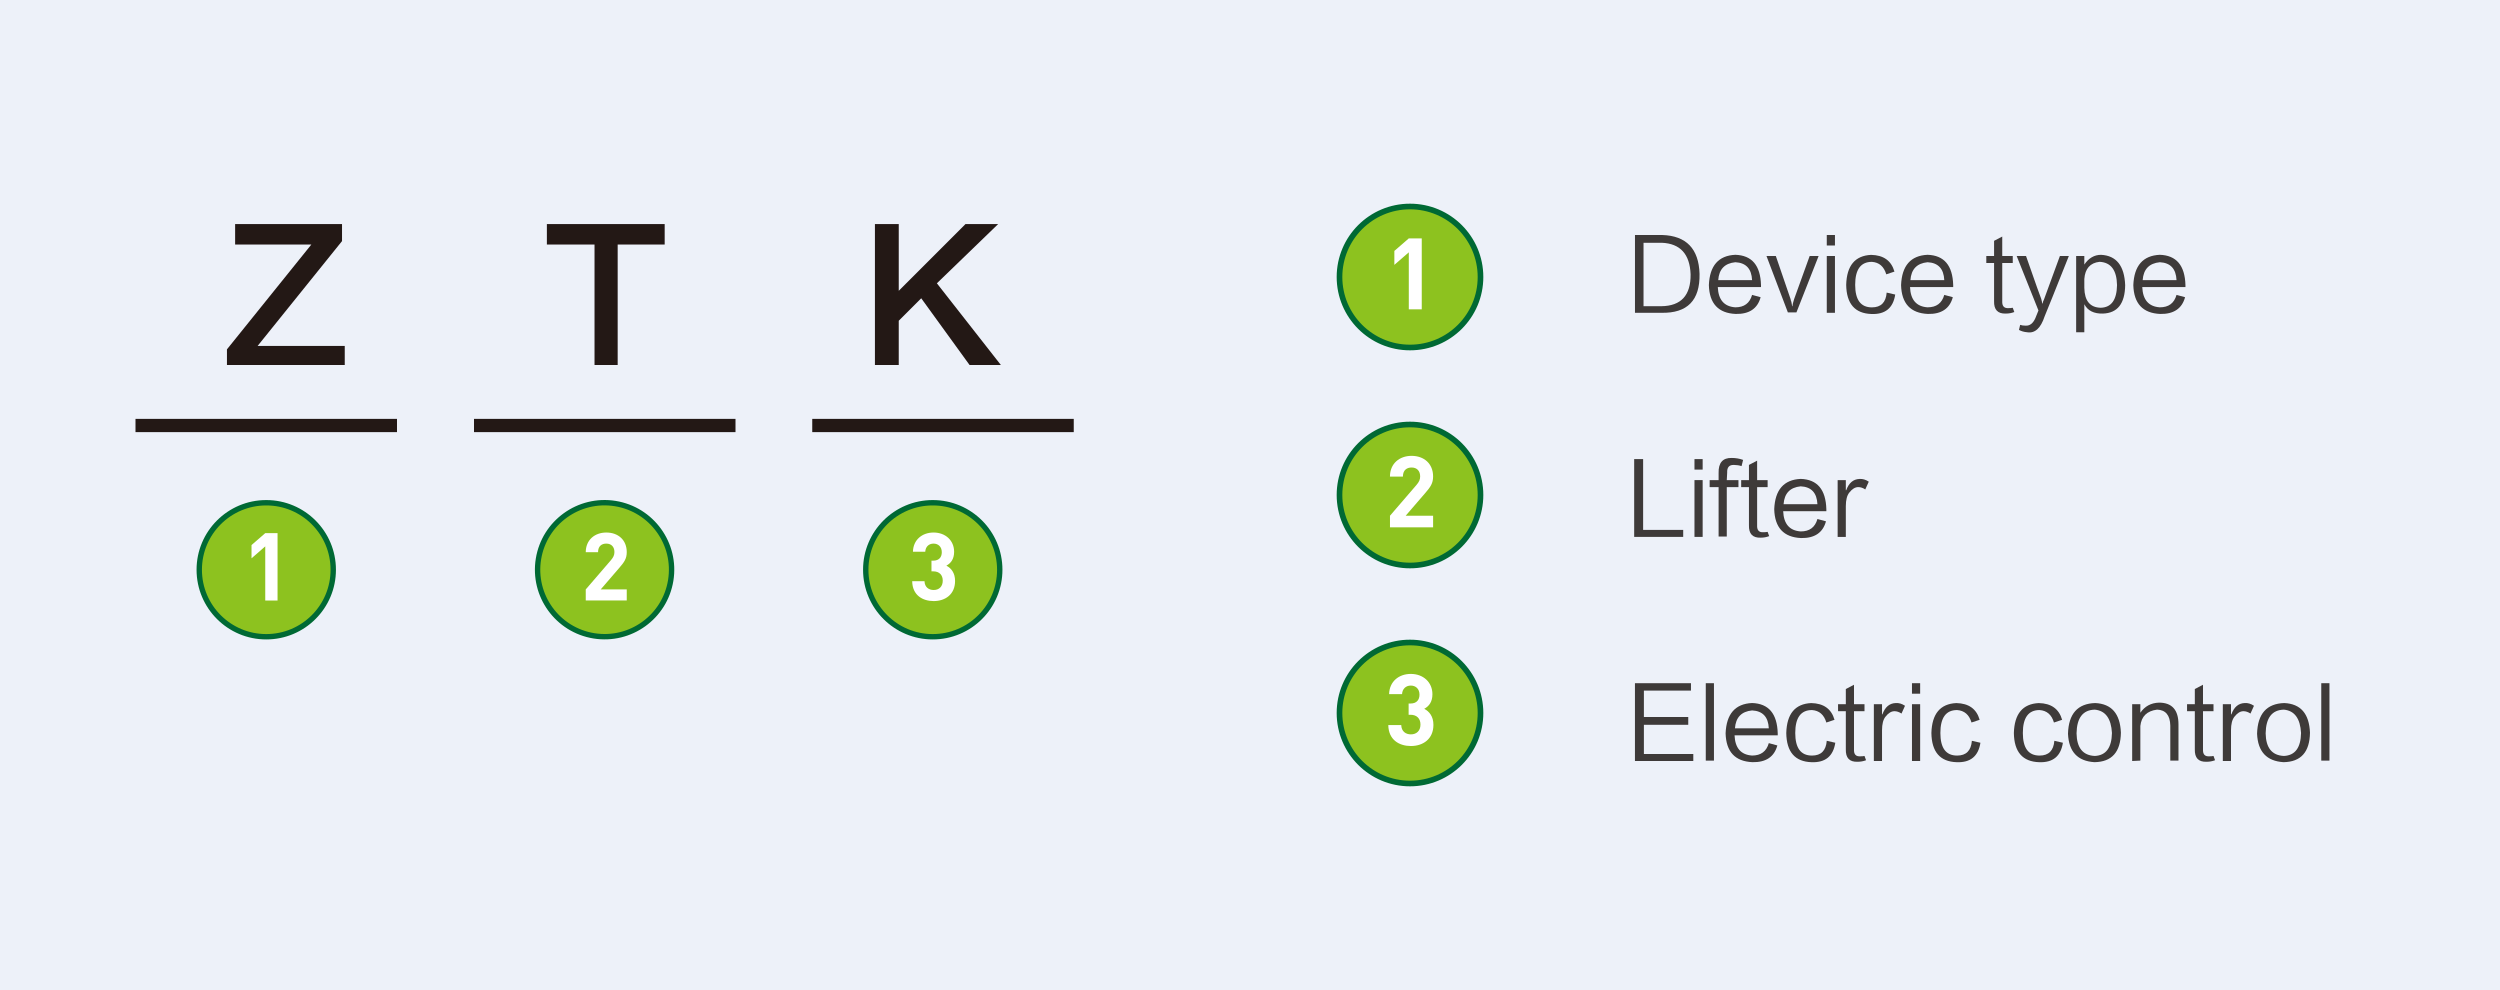 <?xml version="1.0" encoding="iso-8859-1"?>
<!-- Generator: Adobe Illustrator 23.0.0, SVG Export Plug-In . SVG Version: 6.00 Build 0)  -->
<svg version="1.1" id="&#x56FE;&#x5C42;_1" xmlns="http://www.w3.org/2000/svg" xmlns:xlink="http://www.w3.org/1999/xlink" x="0px"
	 y="0px" viewBox="0 0 1000 396" style="enable-background:new 0 0 1000 396;" xml:space="preserve">
<style type="text/css">
	.st0{fill:#EDF1F9;}
	.st1{enable-background:new    ;}
	.st2{fill:#3E3A39;}
	.st3{fill:#8DC21F;stroke:#006934;stroke-width:2.26;stroke-miterlimit:10;}
	.st4{fill:#FFFFFF;}
	.st5{fill:#231815;}
	.st6{fill:none;stroke:#231815;stroke-width:5.3;stroke-miterlimit:10;}
	.st7{fill:#8DC21F;stroke:#006934;stroke-width:2.15;stroke-miterlimit:10;}
</style>
<title>ZTK</title>
<rect y="0" class="st0" width="1000" height="396"/>
<g>
	<g class="st1">
		<path class="st2" d="M664.57,125.12h-10.58V94h10.89c9.65,0.31,14.63,5.5,14.94,15.56C680.02,120.14,674.94,125.33,664.57,125.12z
			 M664.72,97.11h-7.31v25.37h7.16c7.88-0.1,11.77-4.36,11.67-12.76C675.93,101.62,672.09,97.42,664.72,97.11z"/>
		<path class="st2" d="M700.83,117.96l3.42,0.93c-1.24,4.57-4.57,6.79-9.96,6.69c-6.95-0.31-10.53-4.15-10.74-11.52
			c0.31-7.78,3.84-11.83,10.58-12.14c6.64,0.21,10.06,4.25,10.27,12.14c0,0.42,0,0.68,0,0.78h-17.28c0.21,5.08,2.54,7.78,7,8.09
			C697.66,122.94,699.89,121.29,700.83,117.96z M687.29,112.05h13.54c-0.21-4.56-2.44-6.95-6.69-7.16
			C689.88,105.31,687.6,107.69,687.29,112.05z"/>
		<path class="st2" d="M718.57,124.97h-3.42l-8.56-22.57h3.74l5.91,17.27c0,0.21,0.1,0.57,0.31,1.09c0.1,0.73,0.21,1.3,0.31,1.71
			h0.16c0-0.62,0.21-1.56,0.62-2.8l6.23-17.27h3.58L718.57,124.97z"/>
		<path class="st2" d="M730.71,94h3.27v4.2h-3.27V94z M730.71,102.4h3.27v22.72h-3.27V102.4z"/>
		<path class="st2" d="M748.76,104.74c-4.46,0-6.69,3.06-6.69,9.18c0,6.02,2.23,9.03,6.69,9.03c3.63,0,5.6-1.97,5.91-5.91l3.42,0.78
			c-0.83,5.4-4,7.99-9.49,7.78c-6.64-0.21-10.01-4.1-10.12-11.67c0.21-7.68,3.53-11.67,9.96-11.98c4.98,0.1,8.09,2.33,9.34,6.69
			l-3.27,1.09C753.58,106.6,751.66,104.95,748.76,104.74z"/>
		<path class="st2" d="M777.71,117.96l3.42,0.93c-1.25,4.57-4.57,6.79-9.96,6.69c-6.95-0.31-10.53-4.15-10.74-11.52
			c0.31-7.78,3.84-11.83,10.58-12.14c6.64,0.21,10.06,4.25,10.27,12.14c0,0.42,0,0.68,0,0.78h-17.27c0.21,5.08,2.54,7.78,7,8.09
			C774.54,122.94,776.77,121.29,777.71,117.96z M764.17,112.05h13.54c-0.21-4.56-2.44-6.95-6.69-7.16
			C766.76,105.31,764.48,107.69,764.17,112.05z"/>
		<path class="st2" d="M805.1,123.1l0.62,1.71c-1.04,0.41-2.18,0.62-3.42,0.62c-3.22,0.1-4.77-1.56-4.67-4.98V105.2h-3.11v-2.8h3.11
			v-6.07l3.27-1.71v7.78h4.2v2.8h-4.2v15.25c-0.1,1.97,0.72,2.91,2.49,2.8C804.01,123.26,804.57,123.21,805.1,123.1z"/>
		<path class="st2" d="M817.86,126.52c-1.56,4.77-3.89,6.9-7,6.38c-1.25-0.1-2.33-0.42-3.27-0.93l0.47-2.02
			c0.62,0.21,1.35,0.31,2.18,0.31c1.66,0.1,2.96-0.88,3.89-2.96c0.31-0.73,0.72-1.76,1.25-3.11l-8.71-21.79h3.74
			c3.84,11,5.86,16.71,6.07,17.12c0,0.1,0.05,0.31,0.16,0.62c0.21,0.73,0.31,1.14,0.31,1.25h0.16c0-0.52,0.16-1.04,0.47-1.56
			l6.38-17.43h3.58C822,116.31,818.79,124.34,817.86,126.52z"/>
		<path class="st2" d="M833.73,132.9h-3.27v-30.5h3.27v3.42c1.76-2.59,3.99-3.89,6.69-3.89c6.12,0.31,9.34,4.36,9.65,12.14
			c-0.1,7.37-3.06,11.15-8.87,11.36c-3.63,0.1-6.12-1.14-7.47-3.74V132.9z M833.73,111.58v3.58c0.1,5.19,2.28,7.83,6.54,7.94
			c4.25-0.1,6.43-3.11,6.54-9.03c-0.11-6.02-2.44-9.13-7-9.34C836.06,105.15,834.04,107.44,833.73,111.58z"/>
		<path class="st2" d="M870.61,117.96l3.42,0.93c-1.25,4.57-4.57,6.79-9.96,6.69c-6.95-0.31-10.53-4.15-10.74-11.52
			c0.31-7.78,3.84-11.83,10.58-12.14c6.64,0.21,10.06,4.25,10.27,12.14c0,0.42,0,0.68,0,0.78h-17.27c0.21,5.08,2.54,7.78,7,8.09
			C867.45,122.94,869.68,121.29,870.61,117.96z M857.07,112.05h13.54c-0.21-4.56-2.44-6.95-6.69-7.16
			C859.67,105.31,857.38,107.69,857.07,112.05z"/>
	</g>
	<g class="st1">
		<path class="st2" d="M653.67,214.76v-31.12h3.58v28.32h16.03v2.8H653.67z"/>
		<path class="st2" d="M677.79,183.64h3.27v4.2h-3.27V183.64z M677.79,192.04h3.27v22.72h-3.27V192.04z"/>
		<path class="st2" d="M690.87,189.09l-0.16,2.96h4.67v2.8h-4.67v19.77h-3.27v-19.77h-3.58v-2.8h3.58v-2.8
			c-0.11-4.15,1.66-6.17,5.29-6.07c1.56,0,3.06,0.26,4.51,0.78l-0.62,2.49c-0.93-0.31-1.92-0.47-2.96-0.47
			C691.7,185.87,690.76,186.91,690.87,189.09z"/>
		<path class="st2" d="M707.05,212.74l0.62,1.71c-1.04,0.41-2.18,0.62-3.42,0.62c-3.22,0.1-4.77-1.56-4.67-4.98v-15.25h-3.11v-2.8
			h3.11v-6.07l3.27-1.71v7.78h4.2v2.8h-4.2v15.25c-0.1,1.97,0.72,2.91,2.49,2.8C705.96,212.9,706.53,212.84,707.05,212.74z"/>
		<path class="st2" d="M726.97,207.6l3.42,0.93c-1.25,4.57-4.57,6.79-9.96,6.69c-6.95-0.31-10.53-4.15-10.74-11.52
			c0.31-7.78,3.84-11.83,10.58-12.14c6.64,0.21,10.06,4.25,10.27,12.14c0,0.42,0,0.68,0,0.78h-17.27c0.21,5.09,2.54,7.78,7,8.09
			C723.81,212.59,726.04,210.93,726.97,207.6z M713.43,201.69h13.54c-0.21-4.56-2.44-6.95-6.69-7.16
			C716.02,194.95,713.74,197.33,713.43,201.69z"/>
		<path class="st2" d="M743.31,194.84c-1.25,0-2.44,0.73-3.58,2.18c-0.93,1.14-1.4,2.96-1.4,5.45v12.29h-3.27v-22.72h3.27v4.05h0.16
			c1.04-2.9,2.8-4.41,5.29-4.51c1.24-0.1,2.49,0.26,3.73,1.09l-1.4,3.11C745.18,195.15,744.25,194.84,743.31,194.84z"/>
	</g>
	<g class="st1">
		<path class="st2" d="M657.56,301.6h19.76v2.8h-23.34v-31.13h22.41v2.96h-18.83v10.58h17.74v3.11h-17.74V301.6z"/>
		<path class="st2" d="M682.31,273.28h3.27v30.97h-3.27V273.28z"/>
		<path class="st2" d="M707.52,297.25l3.42,0.93c-1.25,4.57-4.57,6.79-9.96,6.69c-6.95-0.31-10.53-4.15-10.74-11.52
			c0.31-7.78,3.84-11.83,10.58-12.14c6.64,0.21,10.06,4.25,10.27,12.14c0,0.42,0,0.68,0,0.78h-17.27c0.21,5.08,2.54,7.78,7,8.09
			C704.35,302.22,706.58,300.57,707.52,297.25z M693.98,291.33h13.54c-0.21-4.56-2.44-6.95-6.69-7.16
			C696.57,284.59,694.29,286.97,693.98,291.33z"/>
		<path class="st2" d="M724.79,284.02c-4.46,0-6.69,3.06-6.69,9.18c0,6.02,2.23,9.03,6.69,9.03c3.63,0,5.6-1.97,5.91-5.91l3.42,0.78
			c-0.83,5.4-4,7.99-9.49,7.78c-6.64-0.21-10.01-4.1-10.12-11.67c0.21-7.68,3.53-11.67,9.96-11.98c4.98,0.1,8.09,2.33,9.34,6.69
			l-3.27,1.09C729.62,285.88,727.7,284.23,724.79,284.02z"/>
		<path class="st2" d="M745.8,302.38l0.62,1.71c-1.04,0.41-2.18,0.62-3.42,0.62c-3.22,0.1-4.77-1.56-4.67-4.98v-15.25h-3.11v-2.8
			h3.11v-6.07l3.27-1.71v7.78h4.2v2.8h-4.2v15.25c-0.1,1.97,0.72,2.91,2.49,2.8C744.71,302.54,745.28,302.49,745.8,302.38z"/>
		<path class="st2" d="M757.79,284.48c-1.25,0-2.44,0.73-3.58,2.18c-0.93,1.14-1.4,2.96-1.4,5.45v12.29h-3.27v-22.72h3.27v4.05h0.16
			c1.04-2.9,2.8-4.41,5.29-4.51c1.25-0.1,2.49,0.26,3.74,1.09l-1.4,3.11C759.65,284.8,758.72,284.48,757.79,284.48z"/>
		<path class="st2" d="M764.79,273.28h3.27v4.2h-3.27V273.28z M764.79,281.68h3.27v22.72h-3.27V281.68z"/>
		<path class="st2" d="M782.84,284.02c-4.46,0-6.69,3.06-6.69,9.18c0,6.02,2.23,9.03,6.69,9.03c3.63,0,5.6-1.97,5.91-5.91l3.42,0.78
			c-0.83,5.4-4,7.99-9.49,7.78c-6.64-0.21-10.01-4.1-10.12-11.67c0.21-7.68,3.53-11.67,9.96-11.98c4.98,0.1,8.09,2.33,9.34,6.69
			L788.6,289C787.67,285.88,785.74,284.23,782.84,284.02z"/>
		<path class="st2" d="M815.83,284.02c-4.46,0-6.69,3.06-6.69,9.18c0,6.02,2.23,9.03,6.69,9.03c3.63,0,5.6-1.97,5.91-5.91l3.42,0.78
			c-0.83,5.4-4,7.99-9.49,7.78c-6.64-0.21-10.01-4.1-10.12-11.67c0.21-7.68,3.53-11.67,9.96-11.98c4.98,0.1,8.09,2.33,9.34,6.69
			l-3.27,1.09C820.66,285.88,818.74,284.23,815.83,284.02z"/>
		<path class="st2" d="M837.78,304.87c-6.75-0.42-10.27-4.2-10.58-11.36c0.21-7.99,3.84-12.08,10.89-12.29
			c6.54,0.31,9.96,4.25,10.27,11.83C848.25,300.82,844.73,304.77,837.78,304.87z M837.93,283.86c-4.77,0.1-7.21,3.27-7.31,9.49
			c0.1,5.81,2.54,8.82,7.31,9.03c4.46-0.21,6.74-3.27,6.85-9.18C844.47,287.39,842.19,284.28,837.93,283.86z"/>
		<path class="st2" d="M871.39,289.77v14.47h-3.27v-14.01c-0.1-4.15-1.87-6.28-5.29-6.38c-4.05,0.52-6.28,2.7-6.69,6.54v13.85
			l-3.27,0.16v-22.72h3.27v3.42c1.76-2.59,4.25-3.94,7.47-4.05C868.8,281.06,871.39,283.97,871.39,289.77z"/>
		<path class="st2" d="M885.4,302.38l0.62,1.71c-1.04,0.41-2.18,0.62-3.42,0.62c-3.22,0.1-4.77-1.56-4.67-4.98v-15.25h-3.11v-2.8
			h3.11v-6.07l3.27-1.71v7.78h4.2v2.8h-4.2v15.25c-0.1,1.97,0.72,2.91,2.49,2.8C884.31,302.54,884.88,302.49,885.4,302.38z"/>
		<path class="st2" d="M897.38,284.48c-1.25,0-2.44,0.73-3.58,2.18c-0.93,1.14-1.4,2.96-1.4,5.45v12.29h-3.27v-22.72h3.27v4.05h0.16
			c1.04-2.9,2.8-4.41,5.29-4.51c1.25-0.1,2.49,0.26,3.74,1.09l-1.4,3.11C899.25,284.8,898.31,284.48,897.38,284.48z"/>
		<path class="st2" d="M913.41,304.87c-6.75-0.42-10.27-4.2-10.58-11.36c0.21-7.99,3.84-12.08,10.89-12.29
			c6.54,0.31,9.96,4.25,10.27,11.83C923.89,300.82,920.36,304.77,913.41,304.87z M913.57,283.86c-4.77,0.1-7.21,3.27-7.31,9.49
			c0.1,5.81,2.54,8.82,7.31,9.03c4.46-0.21,6.74-3.27,6.85-9.18C920.1,287.39,917.82,284.28,913.57,283.86z"/>
		<path class="st2" d="M928.51,273.28h3.27v30.97h-3.27V273.28z"/>
	</g>
	<circle class="st3" cx="564" cy="110.8" r="28.2"/>
	<g class="st1">
		<path class="st4" d="M563.52,123.72v-22.79l-5.78,5.02v-5.58l5.78-5.02h5.18v28.37H563.52z"/>
	</g>
	<circle class="st3" cx="564" cy="198" r="28.2"/>
	<g class="st1">
		<path class="st4" d="M555.99,210.95v-4.66l10.6-12.31c1.04-1.24,1.47-2.11,1.47-3.43c0-2.11-1.23-3.55-3.43-3.55
			c-1.71,0-3.47,0.88-3.47,3.63h-5.18c0-5.18,3.78-8.29,8.65-8.29c5.02,0,8.61,3.15,8.61,8.25c0,2.75-1.08,4.22-3.03,6.49l-7.93,9.2
			h10.96v4.66H555.99z"/>
	</g>
	<circle class="st3" cx="564" cy="285.2" r="28.2"/>
	<g class="st1">
		<path class="st4" d="M564.36,298.41c-4.62,0-8.96-2.43-9.04-8.37h5.18c0.08,2.55,1.83,3.71,3.86,3.71c2.23,0,3.83-1.39,3.83-3.94
			c0-2.35-1.43-3.9-3.98-3.9h-0.76v-4.5h0.76c2.51,0,3.59-1.55,3.59-3.55c0-2.39-1.59-3.63-3.47-3.63c-1.95,0-3.39,1.28-3.51,3.43
			h-5.18c0.12-5.06,3.9-8.09,8.68-8.09c5.02,0,8.65,3.35,8.65,8.13c0,3.07-1.39,4.82-3.27,5.82c2.03,1.08,3.67,3.03,3.67,6.45
			C573.36,295.62,569.22,298.41,564.36,298.41z"/>
	</g>
	<g class="st1">
		<path class="st5" d="M94.05,89.63h42.76v6.81l-33.77,41.94h34.86V146H90.78v-6.26l33.77-41.94h-30.5V89.63z"/>
		<path class="st5" d="M265.86,97.8h-18.79V146h-9.26V97.8h-19.06v-8.17h47.12V97.8z"/>
		<path class="st5" d="M387.83,146l-19.34-26.69l-8.99,8.99V146h-9.53V89.63h9.53v26.69l26.69-26.69h13.07l-24.51,23.69l25.6,32.68
			H387.83z"/>
	</g>
	<line class="st6" x1="54.2" y1="170.2" x2="158.8" y2="170.2"/>
	<line class="st6" x1="189.6" y1="170.2" x2="294.2" y2="170.2"/>
	<line class="st6" x1="324.9" y1="170.2" x2="429.5" y2="170.2"/>
	<circle class="st7" cx="106.5" cy="227.9" r="26.8"/>
	<g class="st1">
		<path class="st4" d="M106.1,240.2v-21.65l-5.49,4.77v-5.3l5.49-4.77h4.92v26.95H106.1z"/>
	</g>
	
		<ellipse transform="matrix(0.16 -0.987 0.987 0.16 -21.805 430.171)" class="st7" cx="241.9" cy="227.9" rx="26.8" ry="26.8"/>
	<g class="st1">
		<path class="st4" d="M234.3,240.2v-4.43l10.07-11.7c0.98-1.17,1.4-2.01,1.4-3.26c0-2.01-1.17-3.37-3.26-3.37
			c-1.63,0-3.29,0.83-3.29,3.45h-4.92c0-4.92,3.6-7.88,8.22-7.88c4.77,0,8.18,2.99,8.18,7.84c0,2.61-1.02,4.01-2.88,6.17l-7.53,8.74
			h10.41v4.43H234.3z"/>
	</g>
	<circle class="st7" cx="373.1" cy="227.9" r="26.8"/>
	<g class="st1">
		<path class="st4" d="M373.47,240.43c-4.39,0-8.52-2.31-8.59-7.95h4.92c0.08,2.42,1.74,3.52,3.67,3.52c2.12,0,3.63-1.33,3.63-3.75
			c0-2.23-1.36-3.71-3.79-3.71h-0.72v-4.28h0.72c2.38,0,3.41-1.48,3.41-3.37c0-2.27-1.51-3.45-3.29-3.45
			c-1.85,0-3.22,1.21-3.33,3.26h-4.92c0.11-4.81,3.71-7.69,8.25-7.69c4.77,0,8.22,3.18,8.22,7.72c0,2.92-1.33,4.58-3.1,5.53
			c1.93,1.02,3.48,2.88,3.48,6.13C382.03,237.78,378.09,240.43,373.47,240.43z"/>
	</g>
</g>
</svg>
